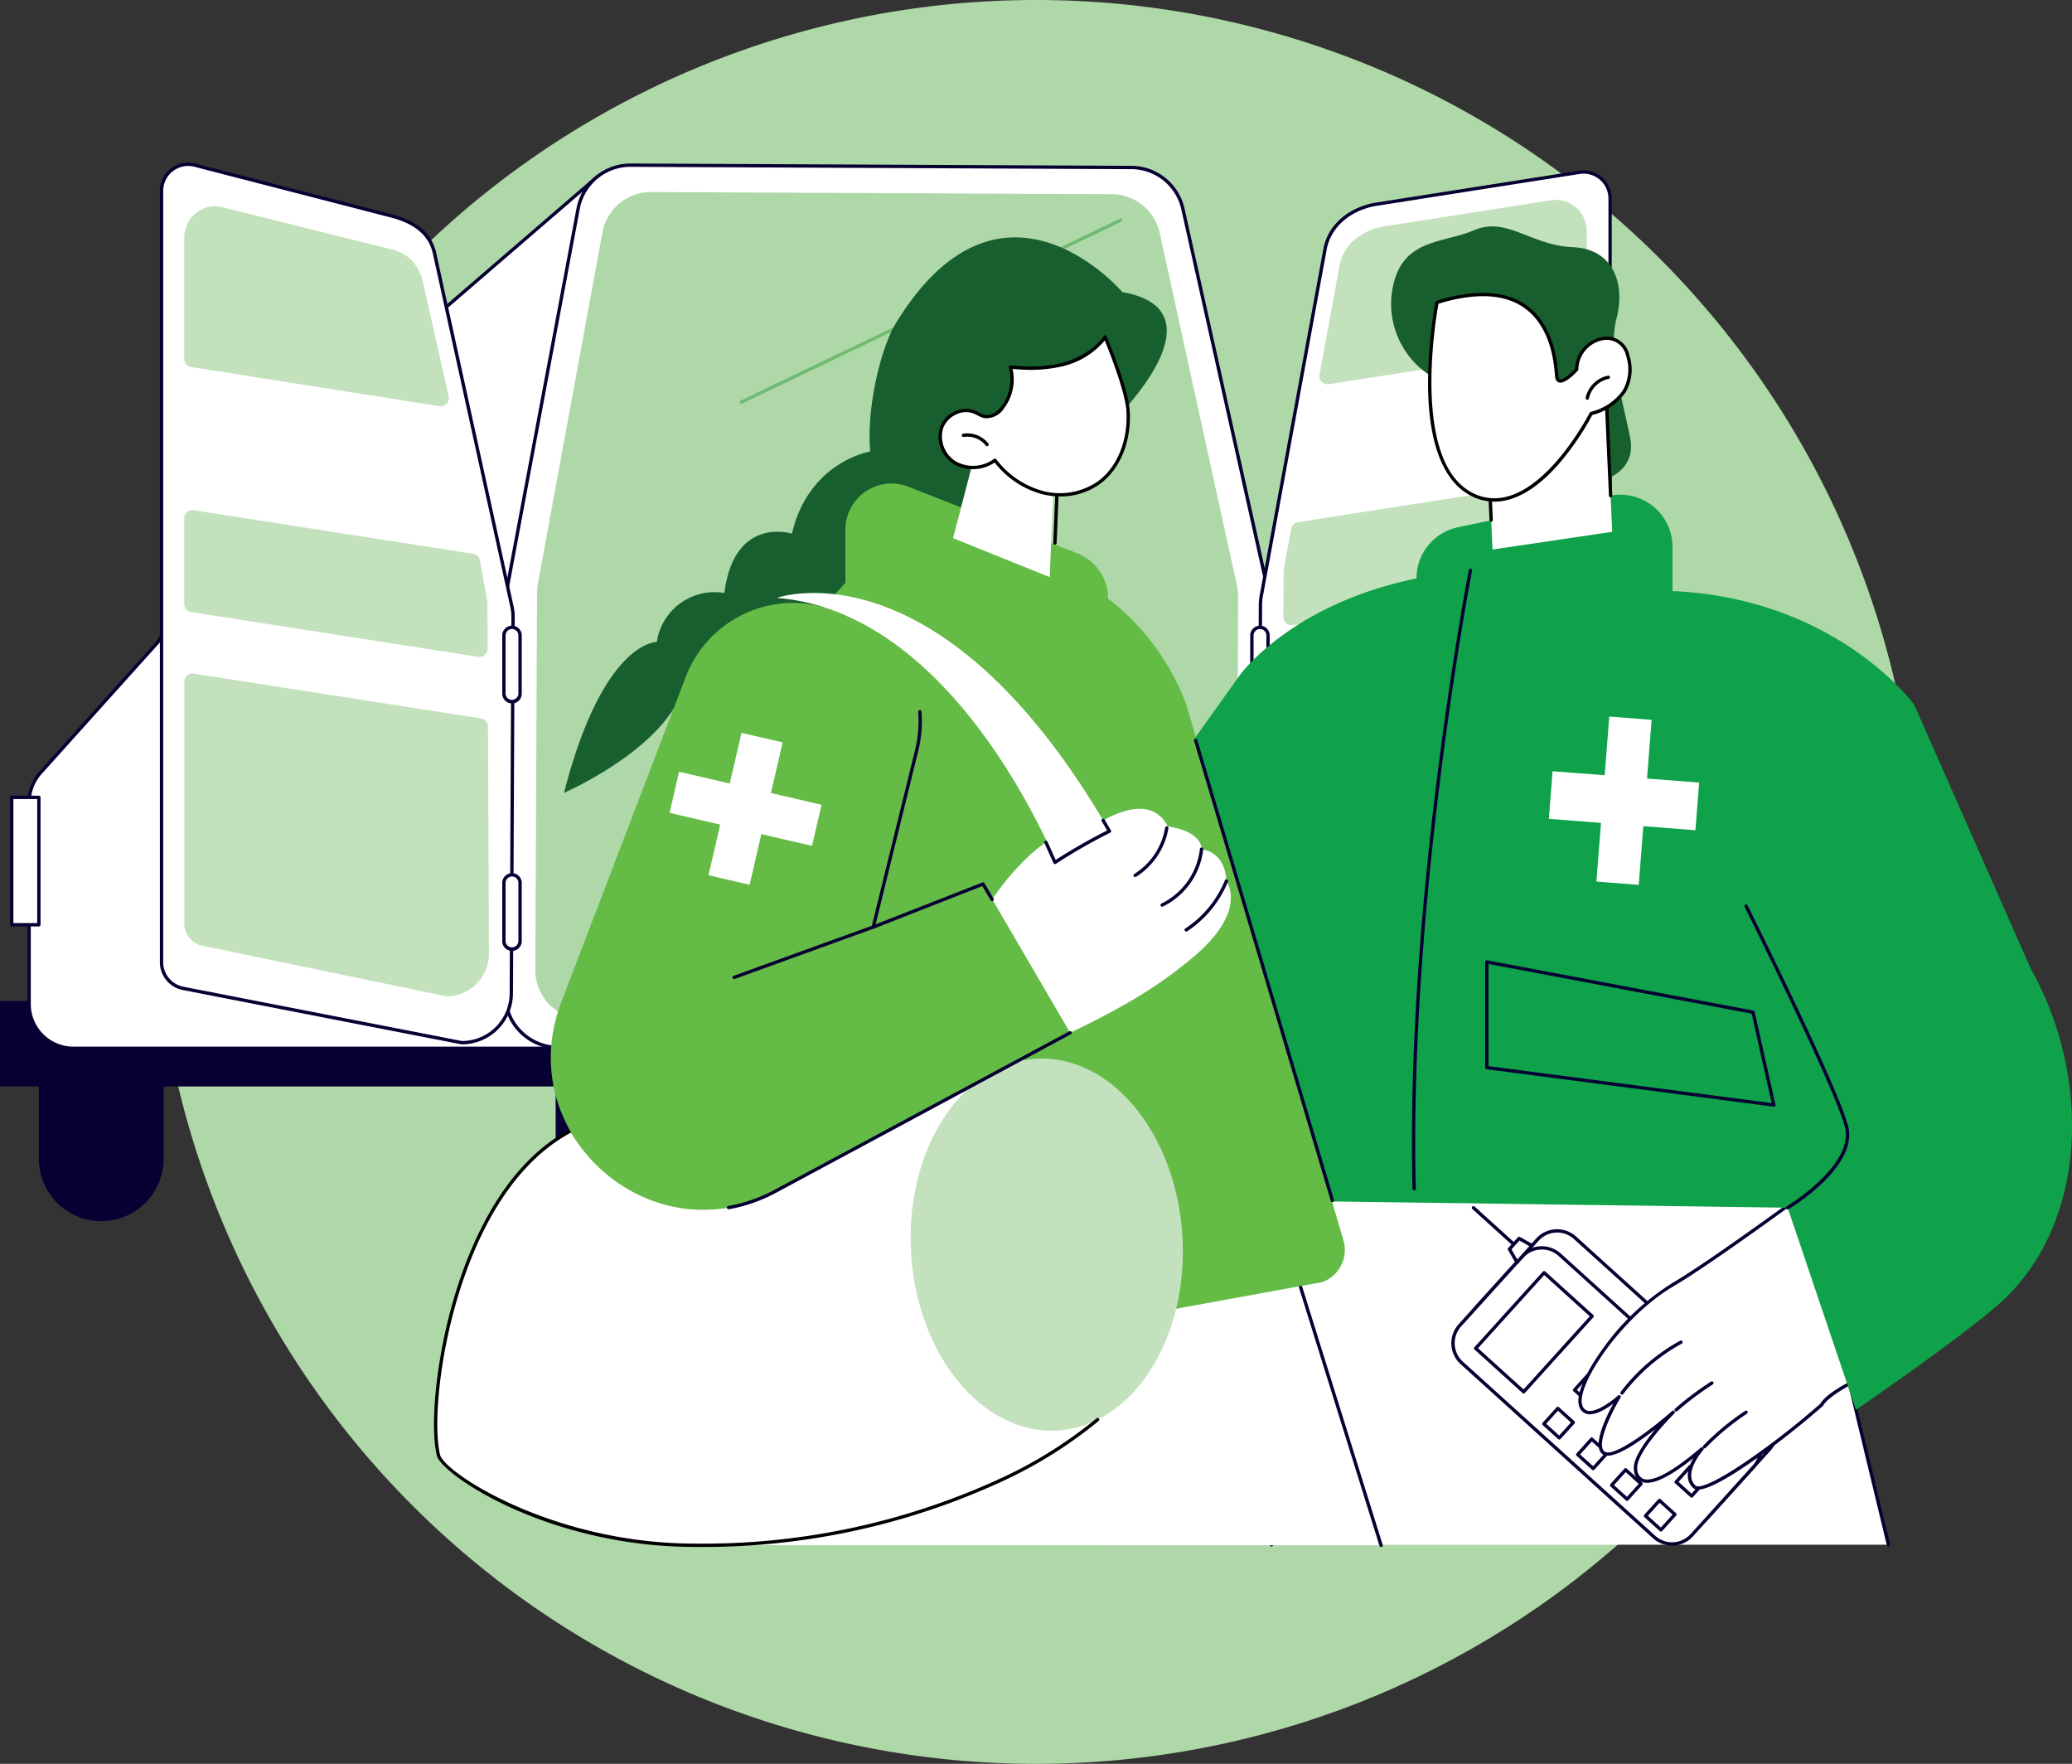 <svg xmlns="http://www.w3.org/2000/svg" xmlns:xlink="http://www.w3.org/1999/xlink" width="256.74" height="218.52" viewBox="0 0 256.74 218.52"><rect x="0" y="0" width="256.74" height="218.52" fill="#333333" stroke="none"/><defs><clipPath id="a"><rect width="256.74" height="171.5" fill="none"/></clipPath></defs><g transform="translate(-11037.89 -551.32)"><path d="M240.52,179.26A109.26,109.26,0,1,0,131.26,288.52,109.26,109.26,0,0,0,240.52,179.26" transform="translate(11035 481.32)" fill="#afd8a8"/><g transform="translate(11037.89 571.469)"><g clip-path="url(#a)"><path d="M202.188,174.657h0a7.727,7.727,0,0,1-7.727-7.727V149.137a7.727,7.727,0,0,1,15.454,0V166.93a7.727,7.727,0,0,1-7.727,7.727" transform="translate(-59.844 -43.518)" fill="#070033"/><path d="M107.188,174.657h0a7.727,7.727,0,0,1-7.727-7.727V149.137a7.727,7.727,0,0,1,15.454,0V166.93a7.727,7.727,0,0,1-7.727,7.727" transform="translate(-30.609 -43.518)" fill="#070033"/><path d="M14.688,174.657h0a7.727,7.727,0,0,1-7.727-7.726V149.137a7.727,7.727,0,0,1,15.454,0V166.93a7.727,7.727,0,0,1-7.727,7.727" transform="translate(-2.142 -43.518)" fill="#070033"/><rect width="155.65" height="10.591" transform="translate(0 103.859)" fill="#070033"/><path d="M76.139,110.572H10.7a5.487,5.487,0,0,1-5.488-5.487V80.107a5.486,5.486,0,0,1,1.406-3.668l14.59-16.231,12.3-21.313L75.422,2.762Z" transform="translate(-1.604 -0.85)" fill="#fff"/><path d="M76.048,110.687H10.609a5.7,5.7,0,0,1-5.694-5.693V80.015A5.683,5.683,0,0,1,6.374,76.21L20.95,59.995,33.242,38.7a.216.216,0,0,1,.044-.053L75.2,2.514a.206.206,0,0,1,.341.155l.717,107.81a.206.206,0,0,1-.206.208M33.582,38.937,21.3,60.22a.176.176,0,0,1-.025.035L6.681,76.485a5.271,5.271,0,0,0-1.353,3.53v24.979a5.287,5.287,0,0,0,5.281,5.281H75.84L75.127,3.118Z" transform="translate(-1.513 -0.758)" fill="#070033"/><path d="M178.064,110.143l-81-.377a6.58,6.58,0,0,1-6.606-6.554l.232-49.858A6.349,6.349,0,0,1,90.8,52.2l8.681-46.41A6.606,6.606,0,0,1,106.041.451L167.96.739a6.613,6.613,0,0,1,6.452,5.128l10.4,46.641a6.465,6.465,0,0,1,.154,1.426l-.232,49.716a6.58,6.58,0,0,1-6.666,6.493" transform="translate(-27.839 -0.139)" fill="#fff"/><path d="M178,110.258h-.033l-81-.377a6.854,6.854,0,0,1-4.828-1.992,6.63,6.63,0,0,1-1.983-4.77l.232-49.858a6.623,6.623,0,0,1,.113-1.187L99.189,5.664A6.8,6.8,0,0,1,105.917.153h.033l61.919.288a6.781,6.781,0,0,1,6.653,5.29l10.4,46.641a6.665,6.665,0,0,1,.159,1.472l-.231,49.716a6.632,6.632,0,0,1-2.028,4.75A6.857,6.857,0,0,1,178,110.258M105.917.566A6.392,6.392,0,0,0,99.594,5.74L90.913,52.15a6.256,6.256,0,0,0-.106,1.113l-.232,49.858a6.22,6.22,0,0,0,1.861,4.475,6.445,6.445,0,0,0,4.539,1.872l81,.377H178a6.446,6.446,0,0,0,4.525-1.83,6.22,6.22,0,0,0,1.9-4.457l.232-49.716a6.248,6.248,0,0,0-.149-1.38L174.118,5.82A6.37,6.37,0,0,0,167.867.854L105.948.566Z" transform="translate(-27.747 -0.047)" fill="#070033"/><path d="M176.553,108.1l-74.647-.348a6.116,6.116,0,0,1-6.088-6.144l.217-46.745a6.189,6.189,0,0,1,.1-1.078l8-43.513a6.116,6.116,0,0,1,6.043-5.01l57.065.266a6.115,6.115,0,0,1,5.946,4.807l9.578,43.728a6.112,6.112,0,0,1,.141,1.337L182.7,102.01a6.116,6.116,0,0,1-6.144,6.088" transform="translate(-29.488 -1.619)" fill="#afd8a8"/><path d="M132.615,32.951a.206.206,0,0,1-.089-.393l46.982-22.529a.206.206,0,0,1,.178.372L132.7,32.931a.207.207,0,0,1-.089.02" transform="translate(-40.748 -3.08)" fill="#70ba71"/><path d="M182.756,138.483a.192.192,0,0,1-.052-.007L114.612,120.8a.206.206,0,1,1,.1-.4l68.092,17.681a.207.207,0,0,1-.052.406" transform="translate(-35.224 -37.049)" fill="#70ba71"/><rect width="3.366" height="15.783" transform="translate(1.452 78.637)" fill="#fff"/><path d="M5.373,129.494H2.006a.206.206,0,0,1-.206-.206V113.5a.206.206,0,0,1,.206-.206H5.373a.206.206,0,0,1,.206.206v15.783a.206.206,0,0,1-.206.206m-3.16-.413H5.166V113.711H2.213Z" transform="translate(-0.554 -34.867)" fill="#070033"/><path d="M72.323,55.08,62.745,11.352c-.613-2.8-2.927-4.115-5.946-4.807L33.035.4a3.294,3.294,0,0,0-4.119,3.189V99.156a3.294,3.294,0,0,0,2.664,3.233L66.1,109.117a6.116,6.116,0,0,0,6.144-6.088l.217-46.612a6.112,6.112,0,0,0-.141-1.337" transform="translate(-8.899 -0.092)" fill="#fff"/><path d="M66.04,109.231a.375.375,0,0,1-.069,0L31.449,102.5a3.507,3.507,0,0,1-2.831-3.436V3.5A3.5,3.5,0,0,1,33,.113l23.764,6.14c3.6.824,5.535,2.4,6.1,4.963l9.577,43.728a6.317,6.317,0,0,1,.146,1.382l-.217,46.612a6.329,6.329,0,0,1-6.322,6.293m-.009-.413h.009a5.916,5.916,0,0,0,5.909-5.882l.217-46.612a5.913,5.913,0,0,0-.136-1.292L62.451,11.3c-.523-2.388-2.363-3.865-5.791-4.651L32.892.512A3.089,3.089,0,0,0,29.031,3.5V99.064a3.093,3.093,0,0,0,2.5,3.03Z" transform="translate(-8.807 0)" fill="#070033"/><path d="M70.461,73.054a5.288,5.288,0,0,1,.087.935l.025,5.372a1.009,1.009,0,0,1-1.164,1l-35.57-5.545a1.009,1.009,0,0,1-.854-1V63.2a1.009,1.009,0,0,1,1.164-1L68.77,67.6a1.009,1.009,0,0,1,.837.814Z" transform="translate(-10.151 -19.139)" fill="#c3e1bd"/><path d="M32.985,26.727V11.672A3.865,3.865,0,0,1,37.013,7.81a3.6,3.6,0,0,1,.723.116l20.547,5.131c2.726.529,3.953,2.267,4.417,4.792l3.05,13.545a1.009,1.009,0,0,1-1.147,1.18l-30.765-4.85a1.008,1.008,0,0,1-.854-1" transform="translate(-10.151 -2.402)" fill="#c3e1bd"/><path d="M69.765,97a1.008,1.008,0,0,1,.854.992l.119,28.115a5.3,5.3,0,0,1-5.2,5.326c-.049,0-30.037-6.228-30.037-6.228a2.856,2.856,0,0,1-2.512-2.835V92.446a1.009,1.009,0,0,1,1.164-1Z" transform="translate(-10.151 -28.139)" fill="#c3e1bd"/><path d="M239.662,5.7c-3.145.61-5.605,2.624-6.141,5.537L225.614,54.22a6.123,6.123,0,0,0-.1,1.078l-.217,46.745a6.116,6.116,0,0,0,6.088,6.144L265.946,104a3.294,3.294,0,0,0,2.9-3.27V4.967a3.294,3.294,0,0,0-3.805-3.254Z" transform="translate(-69.334 -0.515)" fill="#fff"/><path d="M231.292,108.3h0A6.322,6.322,0,0,1,225,101.951l.217-46.745a6.328,6.328,0,0,1,.1-1.114l7.906-42.986c.527-2.865,2.943-5.051,6.3-5.7h.008l25.377-3.984a3.5,3.5,0,0,1,4.043,3.459v95.759a3.5,3.5,0,0,1-3.079,3.474L231.317,108.3h-.025M239.606,5.809c-3.189.62-5.479,2.678-5.973,5.372l-7.907,42.986a5.9,5.9,0,0,0-.1,1.041l-.218,46.745a5.91,5.91,0,0,0,5.87,5.937l34.549-4.19a3.09,3.09,0,0,0,2.716-3.065V4.877a3.087,3.087,0,0,0-3.567-3.05Z" transform="translate(-69.242 -0.424)" fill="#070033"/><path d="M229.831,67.393a5.287,5.287,0,0,0-.087.935l-.025,5.372a1.009,1.009,0,0,0,1.164,1l35.57-5.545a1.009,1.009,0,0,0,.854-1V57.538a1.009,1.009,0,0,0-1.164-1l-34.621,5.4a1.011,1.011,0,0,0-.837.815Z" transform="translate(-70.695 -17.397)" fill="#c3e1bd"/><path d="M269.289,23.652V10.529a3.864,3.864,0,0,0-4.464-3.817l-20.834,3.27c-2.726.529-4.859,2.275-5.323,4.8l-2.49,13.536a1.009,1.009,0,0,0,1.148,1.18l31.111-4.85a1.009,1.009,0,0,0,.854-1" transform="translate(-72.677 -2.051)" fill="#c3e1bd"/><path d="M230.455,91.339a1.009,1.009,0,0,0-.854.992l-.119,25.52a5.3,5.3,0,0,0,5.2,5.326.973.973,0,0,0,.149-.008l29.888-3.624a2.856,2.856,0,0,0,2.512-2.835V86.784a1.009,1.009,0,0,0-1.164-1Z" transform="translate(-70.622 -26.397)" fill="#c3e1bd"/><path d="M225.081,92.384a1,1,0,0,1-1-1V84.165a1,1,0,0,1,2,0v7.218a1,1,0,0,1-1,1" transform="translate(-68.959 -25.594)" fill="#fff"/><path d="M224.989,92.5a1.208,1.208,0,0,1-1.207-1.207V84.074a1.207,1.207,0,1,1,2.415,0v7.217a1.208,1.208,0,0,1-1.207,1.207m0-9.219a.8.8,0,0,0-.795.795v7.217a.795.795,0,1,0,1.589,0V84.074a.8.8,0,0,0-.795-.795" transform="translate(-68.868 -25.502)" fill="#070033"/><path d="M225.081,136.671a1,1,0,0,1-1-1v-7.218a1,1,0,0,1,2,0v7.218a1,1,0,0,1-1,1" transform="translate(-68.959 -39.223)" fill="#fff"/><path d="M224.989,136.786a1.208,1.208,0,0,1-1.207-1.207v-7.217a1.207,1.207,0,1,1,2.415,0v7.217a1.208,1.208,0,0,1-1.207,1.207m0-9.219a.8.8,0,0,0-.795.795v7.217a.795.795,0,1,0,1.589,0v-7.217a.8.8,0,0,0-.795-.795" transform="translate(-68.868 -39.131)" fill="#070033"/><path d="M91.2,92.384a1,1,0,0,1-1-1V84.165a1,1,0,0,1,2,0v7.218a1,1,0,0,1-1,1" transform="translate(-27.758 -25.594)" fill="#fff"/><path d="M91.106,92.5A1.208,1.208,0,0,1,89.9,91.292V84.074a1.207,1.207,0,1,1,2.415,0v7.217A1.208,1.208,0,0,1,91.106,92.5m0-9.219a.8.8,0,0,0-.795.795v7.217a.795.795,0,0,0,1.589,0V84.074a.8.8,0,0,0-.795-.795" transform="translate(-27.666 -25.502)" fill="#070033"/><path d="M91.2,136.671a1,1,0,0,1-1-1v-7.218a1,1,0,0,1,2,0v7.218a1,1,0,0,1-1,1" transform="translate(-27.758 -39.223)" fill="#fff"/><path d="M91.106,136.786a1.208,1.208,0,0,1-1.207-1.207v-7.217a1.207,1.207,0,1,1,2.415,0v7.217a1.208,1.208,0,0,1-1.207,1.207m0-9.219a.8.8,0,0,0-.795.795v7.217a.795.795,0,0,0,1.589,0v-7.217a.8.8,0,0,0-.795-.795" transform="translate(-27.666 -39.131)" fill="#070033"/><path d="M304.032,225.726H227.59s.206-27.462,2.35-48.616l62.891.867Z" transform="translate(-70.04 -54.505)" fill="#fff"/><path d="M303.939,224.415a.207.207,0,0,1-.2-.158L291.291,172.6l-61.26,4.326c-2.239,18.084-2.327,46.988-2.327,47.278a.207.207,0,1,1-.413,0c0-.292.089-29.4,2.352-47.5a.206.206,0,0,1,.19-.18l61.6-4.349a.207.207,0,0,1,.215.157L304.14,224.16a.207.207,0,0,1-.152.249.231.231,0,0,1-.048.006" transform="translate(-69.948 -52.987)" fill="#070033"/><path d="M269.143,192.126a.2.2,0,0,1-.138-.053l-5.5-4.979a.206.206,0,0,1,.277-.306l5.5,4.979a.206.206,0,0,1-.138.359" transform="translate(-81.071 -57.466)" fill="#070033"/><path d="M292.409,226.767l7.7-8.51a3.3,3.3,0,0,0-.232-4.662l-23.839-21.573a3.3,3.3,0,0,0-4.661.232l-7.7,8.51a3.3,3.3,0,0,0,.232,4.662L287.748,227a3.3,3.3,0,0,0,4.661-.232" transform="translate(-80.882 -58.831)" fill="#fff"/><path d="M289.868,227.966a3.494,3.494,0,0,1-2.351-.9l-23.839-21.573a3.507,3.507,0,0,1-.246-4.954l7.7-8.509a3.51,3.51,0,0,1,4.952-.247l23.838,21.573a3.506,3.506,0,0,1,.247,4.954l-7.7,8.509a3.5,3.5,0,0,1-2.6,1.152m-16.132-36.681a3.086,3.086,0,0,0-2.295,1.016l-7.7,8.509a3.094,3.094,0,0,0,.217,4.371l23.839,21.573a3.1,3.1,0,0,0,4.37-.218l7.7-8.509a3.095,3.095,0,0,0-.218-4.371l-23.839-21.573a3.084,3.084,0,0,0-2.075-.8" transform="translate(-80.79 -58.74)" fill="#070033"/><path d="M289.664,229.8l7.7-8.51a3.3,3.3,0,0,0-.232-4.662L273.3,195.054a3.3,3.3,0,0,0-4.661.232l-7.7,8.51a3.3,3.3,0,0,0,.232,4.662L285,230.03a3.3,3.3,0,0,0,4.661-.232" transform="translate(-80.038 -59.764)" fill="#fff"/><path d="M287.123,231a3.49,3.49,0,0,1-2.351-.9l-23.839-21.573a3.507,3.507,0,0,1-.246-4.953l7.7-8.51a3.51,3.51,0,0,1,4.952-.246l23.839,21.573a3.506,3.506,0,0,1,.247,4.954l-7.7,8.51a3.5,3.5,0,0,1-2.6,1.151m-16.132-36.681a3.086,3.086,0,0,0-2.295,1.016l-7.7,8.51a3.093,3.093,0,0,0,.217,4.37l23.839,21.573a3.1,3.1,0,0,0,4.37-.217l7.7-8.51a3.095,3.095,0,0,0-.218-4.371l-23.839-21.573a3.081,3.081,0,0,0-2.075-.8" transform="translate(-79.946 -59.673)" fill="#070033"/><rect width="12.637" height="8.026" transform="matrix(0.671, -0.741, 0.741, 0.671, 182.847, 146.891)" fill="#fff"/><path d="M269.991,213.528a.2.2,0,0,1-.138-.053l-5.951-5.385a.206.206,0,0,1-.015-.291l8.482-9.368a.205.205,0,0,1,.291-.015l5.95,5.385a.206.206,0,0,1,.015.291l-8.481,9.368a.206.206,0,0,1-.153.068m-5.659-5.606,5.645,5.108,8.2-9.062-5.644-5.108Z" transform="translate(-81.193 -61.045)" fill="#070033"/><rect width="2.583" height="2.583" transform="matrix(0.671, -0.741, 0.741, 0.671, 198.897, 147.856)" fill="#fff"/><path d="M289.14,214.583a.206.206,0,0,1-.138-.054l-1.915-1.733a.206.206,0,0,1-.015-.291l1.733-1.915a.206.206,0,0,1,.291-.015l1.915,1.733a.206.206,0,0,1,.015.291l-1.733,1.914a.207.207,0,0,1-.153.069m-1.623-1.954,1.609,1.456,1.456-1.608-1.609-1.456Z" transform="translate(-88.328 -64.787)" fill="#070033"/><rect width="2.583" height="2.583" transform="translate(195.097 152.054) rotate(-47.846)" fill="#fff"/><path d="M283.65,220.647a.205.205,0,0,1-.138-.054L281.6,218.86a.206.206,0,0,1-.015-.291l1.733-1.915a.206.206,0,0,1,.291-.015l1.915,1.733a.206.206,0,0,1,.015.291l-1.733,1.914a.207.207,0,0,1-.153.069m-1.623-1.954,1.609,1.456,1.457-1.608-1.609-1.456Z" transform="translate(-86.639 -66.653)" fill="#070033"/><rect width="2.583" height="2.583" transform="translate(191.296 156.252) rotate(-47.846)" fill="#fff"/><path d="M278.16,226.711a.206.206,0,0,1-.138-.054l-1.915-1.733a.206.206,0,0,1-.015-.291l1.733-1.915a.206.206,0,0,1,.291-.015l1.915,1.733a.206.206,0,0,1,.015.291l-1.733,1.914a.207.207,0,0,1-.153.069m-1.623-1.954,1.609,1.456L279.6,224.6l-1.609-1.457Z" transform="translate(-84.949 -68.519)" fill="#070033"/><rect width="2.583" height="2.583" transform="translate(203.096 151.656) rotate(-47.846)" fill="#fff"/><path d="M295.2,220.072a.206.206,0,0,1-.138-.054l-1.915-1.733a.206.206,0,0,1-.015-.291l1.733-1.915a.206.206,0,0,1,.291-.015l1.915,1.733a.206.206,0,0,1,.015.291L295.358,220a.2.2,0,0,1-.153.069m-1.623-1.954,1.609,1.456,1.456-1.608-1.609-1.457Z" transform="translate(-90.195 -66.476)" fill="#070033"/><rect width="2.583" height="2.583" transform="translate(199.295 155.854) rotate(-47.846)" fill="#fff"/><path d="M289.715,226.136a.2.2,0,0,1-.138-.053l-1.915-1.733a.206.206,0,0,1-.015-.291l1.733-1.915a.206.206,0,0,1,.292-.015l1.915,1.733a.206.206,0,0,1,.015.291l-1.733,1.915a.2.2,0,0,1-.153.068m-1.623-1.954,1.609,1.457,1.457-1.609-1.609-1.456Z" transform="translate(-88.505 -68.342)" fill="#070033"/><rect width="2.583" height="2.583" transform="translate(195.495 160.051) rotate(-47.846)" fill="#fff"/><path d="M284.225,232.2a.205.205,0,0,1-.138-.054l-1.915-1.733a.206.206,0,0,1-.015-.291l1.733-1.915a.206.206,0,0,1,.291-.015l1.915,1.733a.206.206,0,0,1,.015.291l-1.733,1.915a.2.2,0,0,1-.153.069m-1.623-1.954,1.609,1.456,1.457-1.609-1.609-1.456Z" transform="translate(-86.816 -70.208)" fill="#070033"/><rect width="2.583" height="2.583" transform="translate(207.295 155.455) rotate(-47.846)" fill="#fff"/><path d="M301.271,225.561a.206.206,0,0,1-.138-.054l-1.915-1.733a.206.206,0,0,1-.015-.291l1.733-1.915a.206.206,0,0,1,.291-.015l1.915,1.733a.206.206,0,0,1,.015.291l-1.733,1.915a.207.207,0,0,1-.153.069m-1.623-1.954,1.609,1.456,1.457-1.609L301.1,222Z" transform="translate(-92.062 -68.165)" fill="#070033"/><rect width="2.583" height="2.583" transform="matrix(0.671, -0.741, 0.741, 0.671, 203.494, 159.653)" fill="#fff"/><path d="M295.781,231.625a.206.206,0,0,1-.138-.054l-1.915-1.733a.206.206,0,0,1-.015-.291l1.733-1.915a.206.206,0,0,1,.291-.015l1.915,1.733a.206.206,0,0,1,.015.291l-1.733,1.914a.207.207,0,0,1-.153.069m-1.623-1.954,1.609,1.456,1.457-1.608-1.609-1.456Z" transform="translate(-90.372 -70.032)" fill="#070033"/><rect width="2.583" height="2.583" transform="matrix(0.671, -0.741, 0.741, 0.671, 199.694, 163.851)" fill="#fff"/><path d="M290.291,237.689a.206.206,0,0,1-.138-.054l-1.915-1.733a.206.206,0,0,1-.015-.291l1.733-1.915a.206.206,0,0,1,.291-.015l1.915,1.733a.205.205,0,0,1,.068.143.207.207,0,0,1-.053.149l-1.733,1.914a.207.207,0,0,1-.153.069m-1.623-1.954,1.609,1.456,1.456-1.608-1.609-1.457Z" transform="translate(-88.683 -71.898)" fill="#070033"/><rect width="2.583" height="2.583" transform="matrix(0.671, -0.741, 0.741, 0.671, 211.493, 159.255)" fill="#fff"/><path d="M307.336,231.05A.205.205,0,0,1,307.2,231l-1.915-1.733a.206.206,0,0,1-.015-.291L307,227.057a.206.206,0,0,1,.291-.015l1.915,1.733a.206.206,0,0,1,.015.291l-1.733,1.914a.207.207,0,0,1-.153.069m-1.623-1.954,1.609,1.456,1.456-1.608-1.609-1.457Z" transform="translate(-93.928 -69.855)" fill="#070033"/><rect width="2.583" height="2.583" transform="matrix(0.671, -0.741, 0.741, 0.671, 207.693, 163.453)" fill="#fff"/><path d="M301.846,237.114a.205.205,0,0,1-.138-.054l-1.915-1.733a.206.206,0,0,1-.015-.291l1.733-1.915a.206.206,0,0,1,.291-.015l1.915,1.733a.206.206,0,0,1,.015.291L302,237.045a.2.2,0,0,1-.153.069m-1.623-1.954,1.609,1.456,1.456-1.608-1.609-1.457Z" transform="translate(-92.239 -71.721)" fill="#070033"/><rect width="2.583" height="2.583" transform="translate(203.892 167.651) rotate(-47.846)" fill="#fff"/><path d="M296.356,243.178a.205.205,0,0,1-.138-.053l-1.915-1.733a.206.206,0,0,1-.015-.291l1.733-1.915a.206.206,0,0,1,.291-.015l1.915,1.733a.206.206,0,0,1,.015.291l-1.733,1.915a.2.2,0,0,1-.153.068m-1.623-1.954,1.609,1.456,1.456-1.609-1.609-1.457Z" transform="translate(-90.549 -73.587)" fill="#070033"/><path d="M271.11,195.467l1.857-2.051-1.589-.9-1.2,1.326Z" transform="translate(-83.146 -59.246)" fill="#fff"/><path d="M271.018,195.582H271a.205.205,0,0,1-.157-.1l-.932-1.624a.207.207,0,0,1,.026-.242l1.2-1.326a.206.206,0,0,1,.255-.042l1.589.9a.205.205,0,0,1,.051.318l-1.857,2.052a.2.2,0,0,1-.153.068m-.678-1.8.716,1.247,1.493-1.65-1.22-.69Z" transform="translate(-83.054 -59.154)" fill="#070033"/><path d="M318.4,176.194s-17.7,13.275-24.095,17.04-12.225,12.373-11.427,14.933,4.776-1.054,4.776-1.054-3.539,5.855-1.905,6.97,8.617-5.058,8.617-5.058-4.95,4.871-4.676,7.08,2.516,2.343,8.239-2.543c0,0-2.728,3.053-.944,4.72,1.332,1.243,10.951-5.885,15.767-10.177,0,0,.957-2.322,10.6-5.567Z" transform="translate(-87.031 -54.223)" fill="#fff"/><path d="M297.331,218.524a.821.821,0,0,1-.58-.185c-1.15-1.074-.62-2.622.009-3.713-3.034,2.42-5.173,3.411-6.367,2.948a1.7,1.7,0,0,1-1-1.536c-.162-1.3,1.329-3.406,2.682-5.015-2.242,1.752-5.407,3.91-6.536,3.139-1.373-.937.327-4.509,1.3-6.286-.9.671-2.319,1.541-3.3,1.272a1.371,1.371,0,0,1-.944-1.01c-.41-1.317.757-4.075,3.047-7.2a30.143,30.143,0,0,1,8.473-7.973c6.313-3.716,23.9-16.895,24.076-17.027a.207.207,0,0,1,.327.127l4.957,26.343a.206.206,0,0,1-.137.233c-9.353,3.146-10.471,5.431-10.481,5.454a.216.216,0,0,1-.052.072c-3.717,3.312-12.741,10.358-15.465,10.358m.5-5.262a.2.2,0,0,1,.147.062.206.206,0,0,1,.007.282c-.026.029-2.573,2.922-.957,4.431.381.358,2.242-.252,6.32-3.031a98.554,98.554,0,0,0,9.139-7.121c.195-.363,1.7-2.584,10.536-5.578l-4.863-25.841c-2.237,1.672-17.944,13.379-23.848,16.854-6.535,3.847-12.074,12.324-11.335,14.694a.975.975,0,0,0,.658.735c1.081.294,3.1-1.258,3.782-1.881a.207.207,0,0,1,.316.26c-1.329,2.2-3.038,5.961-1.965,6.693,1.094.748,5.71-2.7,8.364-5.042a.207.207,0,0,1,.282.3c-.049.048-4.874,4.824-4.615,6.907a1.329,1.329,0,0,0,.739,1.2c.822.319,2.732-.095,7.161-3.877a.207.207,0,0,1,.134-.049" transform="translate(-86.94 -54.131)" fill="#070033"/><path d="M290.233,217.5a.206.206,0,0,1-.164-.331,23.286,23.286,0,0,1,7.37-6.346.206.206,0,1,1,.2.362,22.867,22.867,0,0,0-7.239,6.233.207.207,0,0,1-.165.082" transform="translate(-89.254 -64.873)" fill="#070033"/><path d="M299.93,221.842a.206.206,0,0,1-.136-.362,38.2,38.2,0,0,1,4.451-3.346.206.206,0,1,1,.224.347,37.807,37.807,0,0,0-4.4,3.31.2.2,0,0,1-.136.051" transform="translate(-92.238 -67.119)" fill="#070033"/><path d="M305,228.022a.206.206,0,0,1-.148-.35,31.512,31.512,0,0,1,5.185-4.3.206.206,0,0,1,.228.344,31.016,31.016,0,0,0-5.117,4.244.206.206,0,0,1-.148.062" transform="translate(-93.797 -68.731)" fill="#070033"/><path d="M300.353,85.433s-9.533-13.15-29.939-14.069V65.906a6.485,6.485,0,0,0-7.8-6.349l-18.76,3.89a6.485,6.485,0,0,0-5.168,6.349c-15.537,3.175-21.848,11.923-21.848,11.923l-11.565,16.2,17.014,48.98,62.39.857,8.462,25.042s14.276-9.775,18.423-13.755c10.421-10,10.59-27.813,3.275-40.818Z" transform="translate(-63.171 -18.286)" fill="#0fa24a"/><path d="M301.6,160.882l-.027,0-35.559-4.637a.206.206,0,0,1-.179-.2V142.95a.206.206,0,0,1,.244-.2l32.986,6.228a.207.207,0,0,1,.163.158l2.573,11.5a.206.206,0,0,1-.2.251m-35.353-5.024,35.087,4.575-2.479-11.077L266.245,143.2Z" transform="translate(-81.808 -43.929)" fill="#070033"/><path d="M295.859,107.309l-6.46-.5.566-7.274-5.243-.408-.566,7.273-6.46-.5-.46,5.9,6.46.5-.566,7.274,5.243.408.566-7.273,6.46.5Z" transform="translate(-85.318 -30.505)" fill="#fff"/><path d="M317.591,170.531a.207.207,0,0,1-.107-.384c.084-.051,8.429-5.121,7.2-9.845-1.266-4.853-12.317-27.038-12.428-27.262a.206.206,0,1,1,.37-.184c.456.914,11.181,22.447,12.458,27.341,1.31,5.022-7.027,10.09-7.383,10.3a.2.2,0,0,1-.106.03" transform="translate(-96.087 -40.85)" fill="#070033"/><path d="M253,149.688a.207.207,0,0,1-.206-.2c-.877-35.856,6.9-76.26,6.978-76.664a.207.207,0,0,1,.406.079c-.079.4-7.847,40.765-6.971,76.575a.206.206,0,0,1-.2.211Z" transform="translate(-77.774 -22.36)" fill="#070033"/><path d="M274.707,43.06s4.729-1.006,3.924-5.332-2.817-10.664-1.711-14.889-.3-8.653-5.433-8.854-8.148-3.823-12.173-2.113-9.054,1.007-10.161,7.345A10.553,10.553,0,0,0,256.4,31.088c3.722,1.006,18.31,11.972,18.31,11.972" transform="translate(-76.624 -3.513)" fill="#185f30"/><path d="M280.936,38.925l.83,18.789-14.832,2.194-.486-10.72Z" transform="translate(-81.998 -11.979)" fill="#fff"/><path d="M266.677,56.371a.207.207,0,0,1-.206-.2l-.32-7.069a.205.205,0,0,1,.087-.178l14.488-10.262a.207.207,0,0,1,.325.159l.632,14.308a.206.206,0,1,1-.413.018l-.615-13.93L266.568,49.2l.315,6.956a.207.207,0,0,1-.2.216h-.01" transform="translate(-81.906 -11.887)"/><path d="M256.814,24.577s-4.1,20.8,5.062,24.108c7.437,2.687,14.04-10.348,14.04-10.348s6.116-1.3,4.531-7.166c-1-3.714-6.168-2.3-6.327,1.709,0,0-2.286,2.523-2.468.875s-.507-13.612-14.839-9.179" transform="translate(-78.752 -7.262)" fill="#fff"/><path d="M263.819,49.161a6.164,6.164,0,0,1-2.106-.371c-3.833-1.385-5.943-6.048-6.1-13.486a57.7,57.7,0,0,1,.909-10.857.207.207,0,0,1,.141-.157c4.685-1.449,8.372-1.3,10.96.436,3.568,2.4,3.981,7.081,4.118,8.621.01.119.019.219.028.3.016.146.06.327.174.365.361.114,1.317-.689,1.886-1.3a4.145,4.145,0,0,1,3.526-3.969,2.869,2.869,0,0,1,3.2,2.291,5.644,5.644,0,0,1-.456,4.565,7.055,7.055,0,0,1-4.136,2.833,33.979,33.979,0,0,1-4.216,6.139c-2.682,3.038-5.385,4.6-7.928,4.6M256.9,24.647c-.313,1.7-3.58,20.671,4.952,23.754a5.783,5.783,0,0,0,1.973.35c6.365,0,11.754-10.48,11.813-10.6a.207.207,0,0,1,.141-.109,6.825,6.825,0,0,0,3.967-2.669,5.256,5.256,0,0,0,.408-4.241,2.475,2.475,0,0,0-2.757-1.987,3.734,3.734,0,0,0-3.164,3.65.208.208,0,0,1-.053.131c-.262.289-1.606,1.72-2.368,1.471-.261-.084-.415-.324-.458-.712-.008-.079-.017-.181-.028-.3-.132-1.491-.532-6.029-3.936-8.315-2.458-1.651-5.987-1.792-10.49-.421" transform="translate(-78.66 -7.171)"/><path d="M284.022,41.1l-.031,0a.206.206,0,0,1-.173-.235,3.583,3.583,0,0,1,2.749-2.743.206.206,0,1,1,.093.4,3.158,3.158,0,0,0-2.434,2.4.206.206,0,0,1-.2.175" transform="translate(-87.343 -11.728)"/><path d="M197.82,190.6l12.268,39.349-83.49-.016,6.455-36.107Z" transform="translate(-38.96 -58.656)" fill="#fff"/><path d="M212.866,230.064a.206.206,0,0,1-.2-.145l-12.221-39.2-64.607,3.219a.206.206,0,1,1-.021-.412l64.767-3.227a.2.2,0,0,1,.208.145L213.063,229.8a.207.207,0,0,1-.136.259.214.214,0,0,1-.062.009" transform="translate(-41.737 -58.564)" fill="#070033"/><path d="M169.277,35.878s13.73-13.432.857-15.731c0,0-14.951-17.542-28.054,3.852-1.837,3-3.668,10.411-3.184,15.9,0,0-7.607,1.236-9.7,10.184,0,0-7.152-2.295-8.367,7.345a7.243,7.243,0,0,0-8.375,6.069s-6.647-.173-11.5,18.7c0,0,14.033-6.114,15.093-14.409,0,0,5.016.7,6.819-5.4,0,0,12.273.291,14.667-8.56,0,0,11.305.073,14.1-8.759,0,0,13.883-13.193,17.639-9.189" transform="translate(-31.069 -4.117)" fill="#185f30"/><path d="M177.122,71.667a6.009,6.009,0,0,0-3.8-5.592l-20.947-8.26a5.712,5.712,0,0,0-7.8,5.325v6.574L131.505,84.183l-2.119,80.587a4.223,4.223,0,0,0,5.64,4.095l68.63-12.51a4.232,4.232,0,0,0,2.589-5.305L186.81,84.787a29.892,29.892,0,0,0-9.689-13.12" transform="translate(-39.817 -17.668)" fill="#64bc46"/><path d="M230.863,160.5a.207.207,0,0,1-.2-.147l-16.943-57.016a.206.206,0,1,1,.4-.118l16.944,57.016a.206.206,0,0,1-.139.257.217.217,0,0,1-.059.008" transform="translate(-65.769 -31.72)" fill="#070033"/><path d="M94.669,169.306a19.8,19.8,0,0,0,19.616,9.486l36.4-18.483L160,205.06s-17.187,15.658-50.081,15.563c-17.7-.051-31-8.818-31.584-11.138-1.575-6.289,1.864-32.429,16.332-40.178" transform="translate(-24 -49.334)" fill="#fff"/><path d="M196.678,182.43c.719,12.72-6.226,23.458-15.513,23.983s-17.4-9.361-18.118-22.081,6.226-23.458,15.513-23.983,17.4,9.361,18.118,22.082" transform="translate(-50.161 -49.34)" fill="#c3e1bd"/><path d="M110.121,224.736h-.295c-18.093-.053-31.2-8.973-31.784-11.293-.831-3.321-.253-11.58,2.152-19.651,2.122-7.117,6.322-16.5,14.283-20.76a.206.206,0,0,1,.195.364c-7.836,4.2-11.983,13.472-14.082,20.514-2.386,8-2.966,16.166-2.148,19.433.546,2.181,13.826,10.931,31.385,10.981h.294a87.851,87.851,0,0,0,37-7.727,54.541,54.541,0,0,0,12.654-7.782.206.206,0,1,1,.278.305,54.988,54.988,0,0,1-12.758,7.852,88.275,88.275,0,0,1-37.169,7.765" transform="translate(-23.907 -53.242)"/><path d="M139.064,77.619s20.894-7.567,42.166,30.594l-6.776,4.046s-12.3-32.806-35.39-34.639" transform="translate(-42.796 -23.699)" fill="#fff"/><path d="M203.586,120.664c-.253-2.444-4.212-2.833-4.212-2.833-2.682-5.146-9.79.392-9.79.392-5.618-.93-11.618,8.072-12,8.649l9.656,16.517c8.84-4.2,12.56-7.13,15.209-9.33,6.944-5.769,4.166-9.479,4.166-9.479-.181-3.73-3.032-3.915-3.032-3.915" transform="translate(-54.652 -35.588)" fill="#fff"/><path d="M203.1,125.054a.206.206,0,0,1-.109-.382,8.384,8.384,0,0,0,3.817-5.733.206.206,0,0,1,.408.065,8.8,8.8,0,0,1-4.007,6.019.2.2,0,0,1-.109.031" transform="translate(-62.439 -36.549)" fill="#070033"/><path d="M207.937,129.9a.206.206,0,0,1-.089-.393,8.593,8.593,0,0,0,4.759-6.754.206.206,0,1,1,.41.042,9.011,9.011,0,0,1-4.992,7.085.2.2,0,0,1-.089.02" transform="translate(-63.928 -37.721)" fill="#070033"/><path d="M212.23,134.734a.207.207,0,0,1-.114-.379,13.057,13.057,0,0,0,4.908-5.971.206.206,0,0,1,.382.155,13.476,13.476,0,0,1-5.064,6.161.2.2,0,0,1-.113.034" transform="translate(-65.249 -39.47)" fill="#070033"/><path d="M188.242,123.029a.211.211,0,0,1-.058-.008.206.206,0,0,1-.13-.114l-1.119-2.485a.206.206,0,1,1,.376-.169l1.02,2.266a69.414,69.414,0,0,1,6.376-3.647l-.67-1.144a.206.206,0,0,1,.357-.208l.782,1.333a.208.208,0,0,1-.086.289A68.893,68.893,0,0,0,188.354,123a.2.2,0,0,1-.112.033" transform="translate(-57.522 -36.134)" fill="#070033"/><path d="M152.154,113.626l-13.606,5.334,5.341-21.731c2.008-8.167-2.453-14.791-10.63-16.694L132.2,79.262a14.272,14.272,0,0,0-16.874,8.672L99.9,128.244c-6.259,16.363,11.136,31.719,26.546,23.435l36.485-19.614Z" transform="translate(-30.342 -24.264)" fill="#64bc46"/><path d="M138.685,110.956l-6.277-1.454,1.454-6.273-5.1-1.18-1.454,6.273-6.277-1.454-1.18,5.092,6.277,1.454-1.454,6.273,5.094,1.18,1.454-6.273,6.277,1.454Z" transform="translate(-36.885 -31.405)" fill="#fff"/><path d="M156.218,125.05a.2.2,0,0,1-.136-.051.207.207,0,0,1-.065-.2l5.342-21.731a15.24,15.24,0,0,0,.427-4.875.206.206,0,1,1,.411-.034,15.643,15.643,0,0,1-.438,5.007l-5.247,21.344,13.235-5.188a.207.207,0,0,1,.253.088l1.124,1.922a.206.206,0,1,1-.356.208l-1.035-1.769-13.442,5.269a.2.2,0,0,1-.075.015" transform="translate(-48.012 -30.148)" fill="#070033"/><path d="M130.33,177.495a.206.206,0,0,1-.035-.41,19.188,19.188,0,0,0,5.76-2.021l36.485-19.614a.206.206,0,1,1,.2.363L136.25,175.428a19.611,19.611,0,0,1-5.883,2.064.21.21,0,0,1-.036,0" transform="translate(-40.045 -47.831)" fill="#070033"/><path d="M131.327,143.147a.206.206,0,0,1-.07-.4l17.23-6.239a.206.206,0,1,1,.141.388L131.4,143.134a.211.211,0,0,1-.07.012" transform="translate(-40.352 -42.006)" fill="#070033"/><path d="M183.215,51.322l-.646,15.7-11.975-4.827,2.934-11.271Z" transform="translate(-52.5 -15.671)" fill="#fff"/><path d="M188.734,63.085h-.008a.207.207,0,0,1-.2-.215L189,51.4a.2.2,0,0,1,.215-.2.206.206,0,0,1,.2.215l-.471,11.471a.207.207,0,0,1-.206.2" transform="translate(-58.018 -15.757)"/><path d="M191.566,40.386c.2,3.348-.948,6.96-3.674,8.9a8.495,8.495,0,0,1-6.925,1.186,10.986,10.986,0,0,1-5.892-4,4.62,4.62,0,0,1-4.839.387,3.827,3.827,0,0,1-1.8-4.379,3.242,3.242,0,0,1,4.122-1.967,6.39,6.39,0,0,0,1.241.539,2.444,2.444,0,0,0,2.222-1.127,5.718,5.718,0,0,0,.959-4.984,20.069,20.069,0,0,0,6.458-.322c3.994-1.156,5.278-3.42,5.278-3.42s2.676,6.32,2.846,9.188" transform="translate(-51.785 -9.601)" fill="#fff"/><path d="M183.055,50.859a9.147,9.147,0,0,1-2.231-.276,11.119,11.119,0,0,1-5.883-3.924,4.793,4.793,0,0,1-4.9.287,4.014,4.014,0,0,1-1.892-4.625,3.453,3.453,0,0,1,1.884-2.01,3.158,3.158,0,0,1,2.514-.081c.152.064.3.14.437.213a2.84,2.84,0,0,0,.763.312c.975.186,1.793-.757,2.02-1.05a5.512,5.512,0,0,0,.925-4.8.207.207,0,0,1,.037-.185.2.2,0,0,1,.17-.078l.662.03a17.672,17.672,0,0,0,5.729-.344c3.869-1.12,5.143-3.3,5.156-3.324a.208.208,0,0,1,.192-.1.206.206,0,0,1,.178.125c.11.26,2.692,6.386,2.862,9.257.224,3.789-1.217,7.27-3.761,9.082a8.4,8.4,0,0,1-4.864,1.494m-8.072-4.687a.206.206,0,0,1,.163.08,10.746,10.746,0,0,0,5.779,3.929,8.272,8.272,0,0,0,6.754-1.153c2.429-1.731,3.8-5.073,3.589-8.722-.143-2.416-2.127-7.406-2.685-8.769a9.733,9.733,0,0,1-5.175,3.188,17.98,17.98,0,0,1-5.864.36l-.382-.018a5.94,5.94,0,0,1-1.065,4.891,2.6,2.6,0,0,1-2.424,1.2,3.206,3.206,0,0,1-.876-.352c-.139-.073-.271-.142-.407-.2a2.744,2.744,0,0,0-2.183.078,3.082,3.082,0,0,0-1.662,1.765,3.638,3.638,0,0,0,1.7,4.133,4.387,4.387,0,0,0,4.618-.374.2.2,0,0,1,.12-.039" transform="translate(-51.693 -9.509)"/><path d="M175.285,50.036a.2.2,0,0,1-.163-.08,2.909,2.909,0,0,0-2.721-1.065.206.206,0,1,1-.069-.406,3.322,3.322,0,0,1,3.117,1.219.205.205,0,0,1-.163.332" transform="translate(-52.981 -14.908)"/></g></g></g></svg>